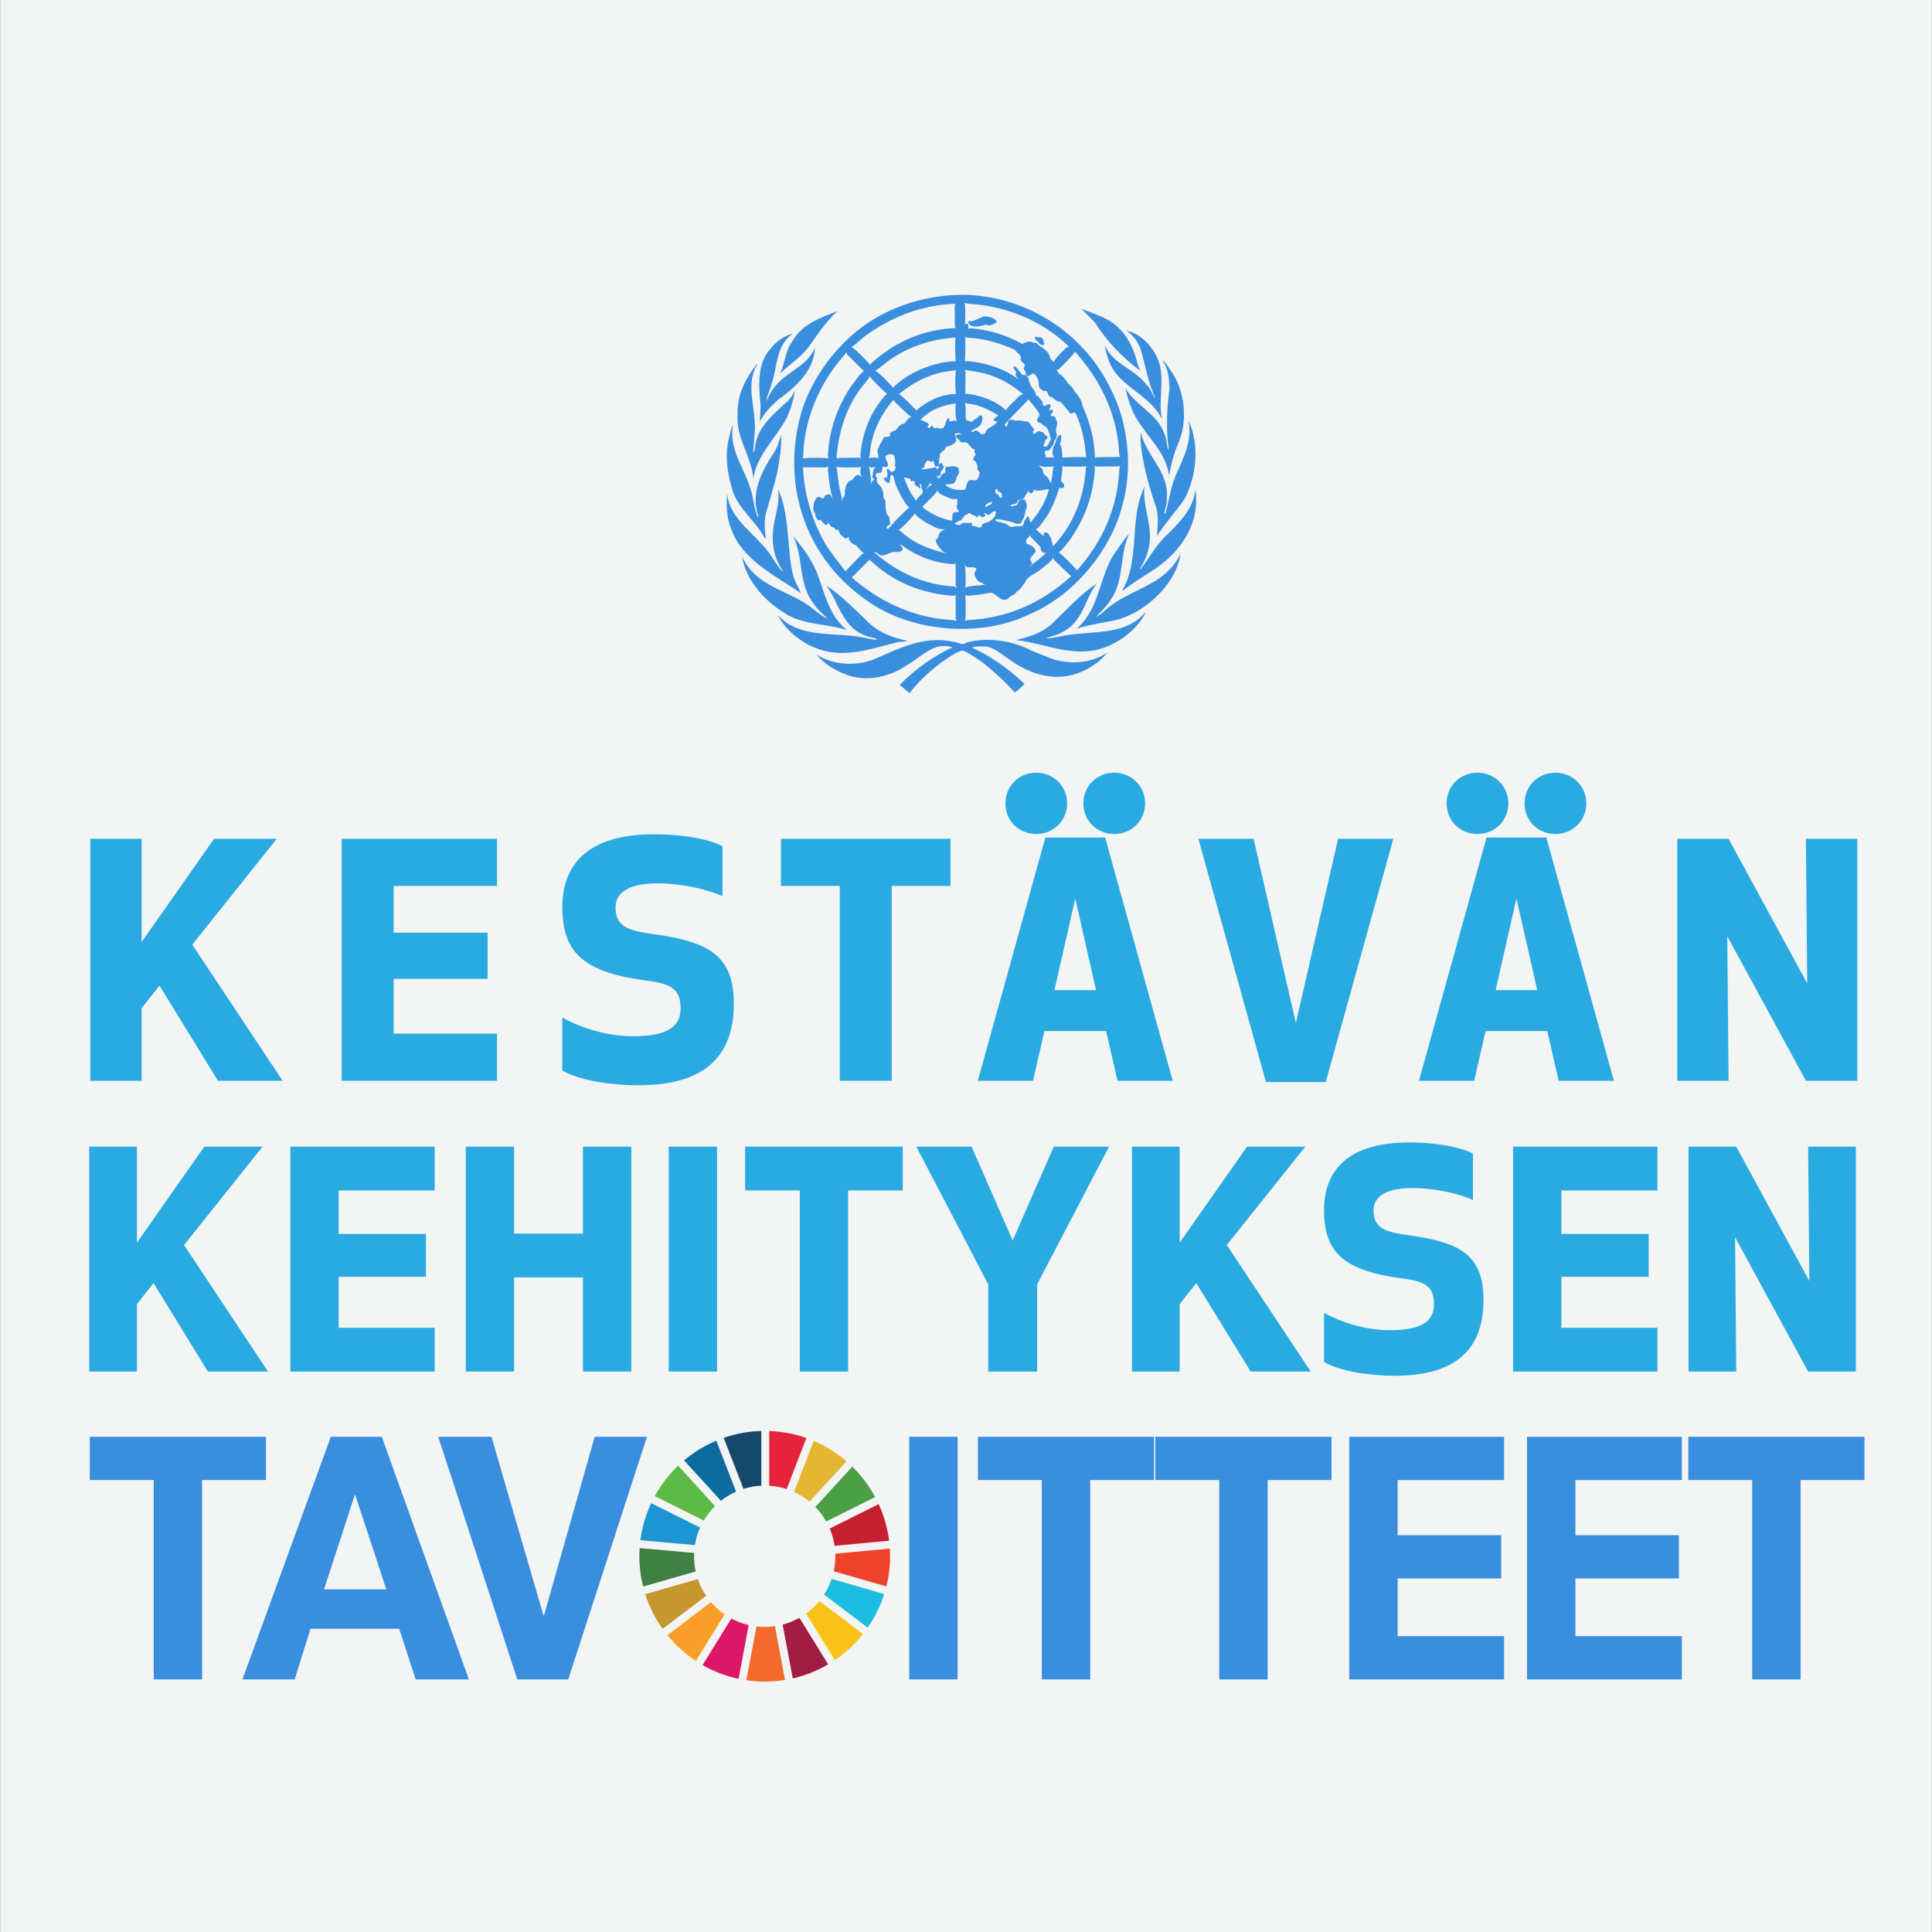 <?xml version="1.0" encoding="UTF-8" standalone="no"?>
<!DOCTYPE svg PUBLIC "-//W3C//DTD SVG 1.1//EN" "http://www.w3.org/Graphics/SVG/1.1/DTD/svg11.dtd">
<svg xmlns="http://www.w3.org/2000/svg" xmlns:xlink="http://www.w3.org/1999/xlink" version="1.1" width="425.2pt" height="425.2pt" viewBox="0 0 425.2 425.2">
<rect x="0" y="0" width="425.2" height="425.2" fill="#333333" stroke="none"/>
<g enable-background="new">
<g id="Layer-1" data-name="Background">
</g>
<g id="Layer-1" data-name="Layer 1">
<path transform="matrix(1,0,0,-1,0,425.2)" d="M .027 0 L 425.173 0 L 425.173 425.2 L .027 425.2 Z " fill="#f3f4f4"/>
</g>
<g id="Layer-1" data-name="Norwegian">
<clipPath id="cp0">
<path transform="matrix(1,0,0,-1,0,425.2)" d="M 0 425.2 L 425.2 425.2 L 425.2 0 L 0 0 Z "/>
</clipPath>
<g clip-path="url(#cp0)">
</g>
</g>
<g id="Layer-1" data-name="Swedish">
<clipPath id="cp1">
<path transform="matrix(1,0,0,-1,0,425.2)" d="M 0 425.2 L 425.2 425.2 L 425.2 0 L 0 0 Z "/>
</clipPath>
<g clip-path="url(#cp1)">
</g>
<clipPath id="cp2">
<path transform="matrix(1,0,0,-1,0,425.2)" d="M 0 425.2 L 425.2 425.2 L 425.2 0 L 0 0 Z "/>
</clipPath>
<g clip-path="url(#cp2)">
</g>
</g>
<g id="Layer-1" data-name="Danish">
<clipPath id="cp3">
<path transform="matrix(1,0,0,-1,0,425.2)" d="M 0 425.2 L 425.2 425.2 L 425.2 0 L 0 0 Z "/>
</clipPath>
<g clip-path="url(#cp3)">
</g>
</g>
<g id="Layer-1" data-name="Icelandic">
<clipPath id="cp4">
<path transform="matrix(1,0,0,-1,0,425.2)" d="M 0 425.2 L 425.2 425.2 L 425.2 0 L 0 0 Z "/>
</clipPath>
<g clip-path="url(#cp4)">
</g>
<clipPath id="cp5">
<path transform="matrix(1,0,0,-1,0,425.2)" d="M 0 425.2 L 425.2 425.2 L 425.2 0 L 0 0 Z "/>
</clipPath>
<g clip-path="url(#cp5)">
</g>
</g>
<g id="Layer-1" data-name="Greek">
<clipPath id="cp6">
<path transform="matrix(1,0,0,-1,0,425.2)" d="M 0 425.2 L 425.2 425.2 L 425.2 0 L 0 0 Z "/>
</clipPath>
<g clip-path="url(#cp6)">
</g>
</g>
<g id="Layer-1" data-name="Dutch">
<clipPath id="cp7">
<path transform="matrix(1,0,0,-1,0,425.2)" d="M 0 425.2 L 425.2 425.2 L 425.2 0 L 0 0 Z "/>
</clipPath>
<g clip-path="url(#cp7)">
</g>
<g id="Layer-1" data-name="Italian">
</g>
<clipPath id="cp8">
<path transform="matrix(1,0,0,-1,0,425.2)" d="M 0 425.2 L 425.2 425.2 L 425.2 0 L 0 0 Z "/>
</clipPath>
<g clip-path="url(#cp8)">
</g>
<g id="Layer-1" data-name="Portuguese">
</g>
<clipPath id="cp9">
<path transform="matrix(1,0,0,-1,0,425.2)" d="M 0 425.2 L 425.2 425.2 L 425.2 0 L 0 0 Z "/>
</clipPath>
<g clip-path="url(#cp9)">
</g>
</g>
<g id="Layer-1" data-name="German">
<clipPath id="cp10">
<path transform="matrix(1,0,0,-1,0,425.2)" d="M 0 425.2 L 425.2 425.2 L 425.2 0 L 0 0 Z "/>
</clipPath>
<g clip-path="url(#cp10)">
</g>
</g>
<g id="Layer-1" data-name="Finish">
<clipPath id="cp11">
<path transform="matrix(1,0,0,-1,0,425.2)" d="M 0 425.2 L 425.2 425.2 L 425.2 0 L 0 0 Z "/>
</clipPath>
<g clip-path="url(#cp11)">
<path transform="matrix(1,0,0,-1,212.172,124.377)" d="M 0 0 L .275 -.402 C .275 -1.901 .457 -3.436 .275 -4.918 C 1.627 -4.46 3.2 -4.534 4.663 -4.297 C 4.37 -4.186 4.078 -4.113 3.858 -3.821 C 2.999 -3.766 2.597 -2.87 2.323 -2.193 C 2.194 -1.699 2.523 -1.297 2.725 -.877 C 2.359 -.127 1.225 -.676 .567 -.402 C .384 -.255 .256 -.035 0 0 M -20.883 1.281 L -20.937 1.061 L -24.705 -2.723 C -18.999 -7.661 -12.563 -10.843 -5.211 -11.848 C -4.041 -12.05 -2.706 -11.94 -1.573 -12.287 L -1.847 -11.848 L -1.847 -6.893 L -1.664 -6.619 L -2.231 -6.766 C -9.363 -6.271 -15.672 -3.747 -20.883 1.281 M 19.712 1.226 L 19.621 1.665 C 19.109 .659 17.976 .019 17.116 -.749 C 15.927 -1.937 13.989 -2.193 13.385 -3.912 C 12.745 -4.497 12.526 -5.412 11.63 -5.741 C 11.301 -6.619 10.369 -6.564 9.838 -7.204 C 8.302 -8.576 7.314 -6.326 5.924 -6.052 L 3.127 -6.545 C 2.158 -6.545 1.188 -6.893 .275 -6.583 C .402 -8.447 .402 -10.459 .275 -12.323 L .622 -12.105 C 9.435 -11.721 17.043 -8.374 23.571 -2.449 Z M -14.081 4.646 C -13.971 4.207 -13.385 3.933 -13.55 3.384 C -13.861 2.89 -14.501 2.871 -15.013 2.89 C -16.055 3.055 -16.824 2.269 -17.811 2.159 C -18.707 1.885 -19.018 2.982 -19.841 2.89 C -14.757 -1.553 -8.942 -4.333 -2.14 -4.698 L -1.627 -5.046 L -1.847 -4.424 L -1.847 .404 L -2.285 .221 C -6.73 .44 -10.625 2.068 -14.081 4.646 M -14.208 4.792 C -14.446 4.938 -14.592 5.084 -14.647 5.359 Z M -14.793 5.579 L -14.867 5.707 L -14.793 5.487 Z M 14.61 6.273 L 14.483 6.621 C 14.318 6.182 13.989 5.908 13.66 5.579 C 13.678 5.286 13.568 4.847 13.916 4.646 C 14.647 4.408 15.598 3.933 15.763 3.073 C 15.47 2.269 13.934 1.537 14.885 .659 C 15.195 .221 14.446 .056 14.574 -.31 L 14.83 .037 C 15.927 .897 17.116 1.702 18.085 2.763 L 18.213 2.763 C 17.994 2.835 17.719 2.616 17.463 2.726 C 16.951 2.963 16.86 3.42 16.86 3.951 Z M -10.789 11.375 C -11.868 10.059 -13.148 8.687 -14.428 7.645 C -13.861 7.608 -13.55 6.986 -13.075 6.712 C -10.331 4.427 -6.912 3.329 -3.73 2.543 L -4.608 2.946 C -5.267 3.695 -6.199 4.573 -6.235 5.615 C -5.577 5.835 -5.651 6.566 -5.431 7.059 C -4.883 7.645 -4.224 7.955 -3.511 8.12 C -5.358 7.352 -6.967 8.723 -8.503 9.437 C -9.29 10.022 -10.313 10.497 -10.789 11.375 M 6.857 11.887 C 6.29 11.887 5.998 11.448 5.577 11.101 C 5.065 10.808 4.809 11.65 4.388 11.448 C 4.407 11.356 4.499 11.32 4.571 11.284 C 4.681 11.156 4.718 10.882 4.571 10.753 C 3.95 10.186 3.657 11.027 3.072 10.973 L 3.072 10.753 C 3.09 10.625 3.036 10.424 2.853 10.497 C 2.487 11.101 1.738 10.882 1.371 11.412 C 1.133 11.54 .914 11.375 .75 11.229 C .622 10.954 .036 11.265 .183 10.79 C -.275 10.625 -.329 10.131 -.658 9.84 C -1.225 9.931 -1.481 9.29 -2.012 9.309 C -1.956 9.199 -2.012 9.017 -1.847 8.998 C -1.518 8.852 -1.189 8.815 -.787 8.87 C -.238 9.748 .677 9.017 1.444 9.345 C 1.92 9.254 1.591 8.742 1.938 8.559 C 2.688 8.797 3.255 7.919 3.858 8.467 C 3.822 9.327 4.791 9.254 5.321 9.474 C 6.145 9.967 7.076 10.625 6.985 11.723 Z M 4.791 13.259 C 4.737 13.113 4.535 12.856 4.791 12.765 C 5.23 13.222 6.163 13.204 6.199 13.862 C 5.558 13.954 5.23 13.606 4.791 13.259 M -5.833 16.458 C -6.62 15.179 -8.119 14.008 -9.216 12.82 C -7.26 11.211 -5.065 10.205 -2.633 9.784 C -2.505 10.278 -2.706 10.9 -2.45 11.32 C -2.268 11.723 -1.774 11.704 -1.408 11.631 C -1.189 11.65 -1.061 11.924 -1.189 12.107 C -1.718 12.216 -1.481 12.801 -1.664 13.131 C -1.646 13.314 -1.335 13.277 -1.408 13.515 C -1.774 13.807 -1.225 14.136 -1.536 14.447 C -1.408 14.539 -1.317 14.74 -1.133 14.74 C -2.285 14.136 -3.529 14.868 -4.553 15.325 C -5.028 15.599 -5.724 15.873 -5.833 16.458 M 17.208 16.458 C 16.678 16.495 16.037 16.184 15.58 16.55 C 15.415 16.696 15.306 16.477 15.323 16.331 C 15.141 16.056 14.958 15.709 14.538 15.837 C 14.209 15.983 14.209 16.331 14.099 16.587 C 14.117 16.385 14.044 16.203 14.008 16.02 C 13.622 15.618 13.496 15.234 13.221 14.795 C 12.837 14.374 12.215 14.52 11.813 14.173 C 11.74 13.295 10.771 13.478 10.222 13.204 C 10.186 13.094 10.314 13.076 10.369 12.984 C 10.624 12.911 10.972 12.911 11.154 13.167 C 11.923 12.966 11.758 13.935 12.197 14.264 C 12.581 14.319 12.947 14.648 13.349 14.392 C 13.751 13.898 13.843 13.186 13.787 12.546 C 13.349 12.107 13.568 11.394 13.257 10.882 C 13.33 10.278 12.6 10.004 12.691 9.4 C 12.453 9.126 12.05 9.089 11.685 9.089 C 10.24 9.638 8.722 9.985 7.113 10.131 C 6.967 10.077 6.876 9.948 6.894 9.784 C 7.552 9.437 8.357 9.418 9.051 9.126 C 9.674 8.962 10.094 8.193 10.88 8.431 C 11.538 8.797 12.636 8.212 13.074 8.906 C 13.002 9.583 13.587 10.077 13.879 10.662 L 14.099 10.717 C 14.464 10.333 14.446 9.766 14.61 9.345 C 15.123 9.894 15.525 10.497 15.982 11.064 C 17.188 12.82 18.213 14.703 18.651 16.715 C 18.158 16.696 17.665 16.605 17.208 16.458 M 6.857 16.495 C 6.876 16.221 6.913 15.855 7.15 15.618 C 7.864 15.727 7.552 14.74 8.21 14.831 C 8.576 14.941 8.229 15.251 8.339 15.49 C 8.229 16.038 7.698 16.093 7.332 16.422 C 7.296 16.532 7.37 16.623 7.424 16.715 C 7.15 16.861 7.022 16.696 6.857 16.495 M -7.589 17.994 C -7.699 17.538 -8.009 17.135 -8.339 16.806 L -8.284 16.77 C -7.845 17.081 -7.534 17.648 -6.967 17.684 Z M -13.331 19.439 C -12.819 18.488 -12.545 17.41 -12.014 16.458 C -11.685 15.618 -10.954 14.959 -10.625 14.136 C -10.277 14.795 -9.582 15.325 -9.089 15.928 C -9.052 16.203 -9.107 16.441 -9.253 16.642 C -9.418 17.025 -9.271 17.574 -9.564 17.903 C -10.04 17.739 -9.4 17.263 -9.6 16.989 C -9.801 16.861 -10.021 17.025 -10.04 17.208 C -10.46 17.282 -10.789 17.648 -10.917 18.031 C -10.569 18.251 -11.008 18.342 -11.1 18.525 C -11.283 18.616 -11.301 18.598 -11.448 18.433 C -11.539 18.433 -11.649 18.415 -11.721 18.47 C -11.721 19.513 -12.892 18.891 -13.331 19.439 M -22.73 21.689 L -23.132 21.506 C -24.833 21.542 -26.607 21.396 -28.216 21.633 L -27.997 21.323 L -27.594 17.958 C -27.43 16.66 -26.863 15.417 -26.9 14.136 C -26.698 14.411 -26.826 14.959 -26.332 15.014 C -26.533 15.417 -25.948 15.764 -26.277 16.112 C -26.113 16.989 -26.003 17.885 -25.235 18.525 C -24.302 18.561 -24.229 19.787 -23.297 19.842 C -22.821 19.86 -22.529 19.22 -22.327 19.001 C -22.913 19.714 -22.876 20.884 -22.73 21.689 M -29.88 21.689 L -30.374 21.506 L -35.457 21.542 C -35.164 15.691 -33.61 10.37 -30.977 5.487 C -29.679 3.073 -27.777 .897 -26.113 -1.352 L -22.474 2.415 L -22.036 2.598 C -22.657 3.037 -23.205 3.75 -23.736 4.354 C -24.339 4.518 -24.961 4.938 -25.271 5.524 C -25.455 5.725 -25.29 6.09 -25.491 6.236 L -25.711 5.962 C -26.351 5.652 -26.588 6.31 -27.027 6.584 C -27.594 6.895 -27.32 7.974 -28.088 7.773 C -28.381 7.791 -28.471 8.12 -28.655 8.303 C -29.368 8.229 -29.551 9.017 -29.935 9.4 C -30.008 9.236 -29.935 9.017 -30.154 8.906 C -30.885 8.742 -31.142 9.638 -31.635 10.004 C -31.763 9.948 -31.855 9.802 -32.038 9.84 C -32.477 10.223 -32.769 10.772 -32.787 11.375 C -33.391 12.052 -33.117 13.131 -33.007 13.954 C -32.897 14.173 -32.586 14.301 -32.641 14.575 C -32.477 14.959 -32.074 14.996 -31.69 15.014 C -31.544 14.941 -31.398 14.795 -31.324 14.667 C -31.087 14.813 -30.556 14.648 -30.758 15.179 C -30.447 15.453 -29.989 15.544 -29.569 15.618 C -29.276 15.251 -29.13 14.831 -28.746 14.484 L -29.002 14.886 C -29.441 16.679 -29.789 18.507 -29.88 20.445 C -29.862 20.555 -30.118 20.61 -29.971 20.719 L -29.935 20.664 C -29.916 21.067 -29.953 21.415 -29.88 21.689 M -21.066 21.762 L -20.791 21.323 C -20.755 20.116 -20.28 18.964 -20.535 17.739 C -20.334 18.086 -20.28 18.561 -19.841 18.781 C -19.786 19.111 -20.28 19.201 -20.225 19.531 C -19.877 20.208 -20.207 21.305 -19.31 21.597 C -19.95 21.487 -20.517 21.359 -21.066 21.762 M 21.596 21.816 C 21.706 20.701 21.413 19.622 21.34 18.525 L 21.944 17.867 C 22.108 17.611 22.053 17.227 21.815 17.025 C 21.559 16.861 21.231 16.88 20.975 17.081 C 20.207 14.63 19.31 12.235 17.774 10.095 C 17.171 9.327 16.586 8.267 15.799 7.864 L 17.463 6.401 C 17.555 6.493 17.501 6.639 17.518 6.767 C 17.518 6.986 17.628 7.242 17.902 7.206 C 18.707 7.225 18.726 6.365 19.182 5.926 C 19.091 5.231 19.694 4.682 19.493 4.042 C 24.101 8.906 26.406 14.868 26.825 21.469 L 27.082 21.762 C 25.436 21.597 23.699 21.707 21.998 21.689 Z M 28.929 21.689 L 28.618 21.908 L 28.801 21.415 C 28.509 15.325 26.479 9.948 23.004 5.176 C 22.328 4.371 21.687 3.384 20.846 2.817 C 22.236 1.72 23.772 .074 24.924 -1.188 L 25.071 -.913 C 30.666 5.468 33.848 12.856 34.195 21.415 L 34.415 21.853 L 34.14 21.725 Z M 16.421 21.945 L 16.988 21.378 C 17.555 20.994 17.171 20.171 17.774 19.842 C 18.487 19.476 18.744 18.653 19.054 18.031 C 19.165 18.196 19.165 18.397 19.22 18.561 C 19.474 19.567 19.438 20.701 19.749 21.689 C 18.651 21.633 17.391 21.524 16.421 21.945 M 17.555 23.737 C 17.408 23.663 17.208 23.719 17.025 23.7 C 17.188 23.774 17.391 23.737 17.555 23.737 M -16.677 24.358 C -18.158 23.883 -16.439 22.768 -16.805 21.853 C -17.006 21.323 -17.554 21.816 -17.939 21.597 L -18.085 20.628 C -18.306 20.061 -19.018 20.482 -19.347 20.098 C -19.585 19.732 -19.329 19.348 -19.128 19.055 C -19.639 17.885 -17.976 17.519 -17.994 16.458 C -17.482 15.801 -18.067 14.85 -17.335 14.264 C -17.171 13.076 -17.5 11.467 -16.458 10.535 L -16.275 9.4 C -16.055 8.614 -17.208 8.815 -17.061 8.12 C -16.842 8.229 -16.787 7.937 -16.769 7.864 L -16.769 7.9 C -15.36 9.528 -13.733 11.248 -12.069 12.692 L -12.763 13.387 C -14.062 15.325 -15.086 17.391 -15.58 19.659 L -16.11 19.933 C -16.129 19.348 -16.403 18.891 -16.366 18.306 L -16.549 18.086 C -16.933 18.105 -17.171 18.415 -17.5 18.616 C -17.573 18.818 -17.774 19.147 -17.463 19.312 C -17.281 19.329 -17.153 19.275 -17.024 19.184 C -16.86 19.385 -16.933 19.677 -16.842 19.933 C -16.787 20.372 -17.171 20.774 -16.896 21.158 C -16.549 21.195 -16.293 20.774 -16.147 20.537 C -15.799 20.427 -15.525 20.719 -15.232 20.848 C -15.232 21.158 -14.793 21.579 -15.269 21.762 C -15.013 22.475 -15.196 23.225 -15.306 23.92 C -15.507 24.523 -16.183 24.413 -16.677 24.358 M -.787 28.875 C -1.079 29.204 -1.718 29.003 -2.103 28.875 C -1.738 28.509 -1.883 27.852 -1.664 27.394 C -2.212 26.48 -3.127 26.279 -3.986 26.023 C -4.224 25.73 -4.169 25.09 -4.736 25.145 C -4.919 24.742 -5.541 24.505 -5.303 23.92 C -5.595 23.298 -5.449 22.493 -5.614 21.816 C -6.693 21.14 -6.382 22.712 -6.93 23.042 L -7.113 22.731 C -7.333 22.676 -7.479 22.804 -7.625 22.95 C -7.79 23.006 -8.064 23.06 -8.21 22.914 C -8.448 22.511 -8.814 22.182 -8.723 21.633 C -8.832 21.305 -9.381 21.415 -9.307 21.067 C -8.704 21.085 -8.046 21.195 -7.461 21.323 C -7.041 21.213 -6.693 21.524 -6.272 21.542 C -6.126 21.469 -5.961 21.323 -6.016 21.103 L -5.87 21.103 C -5.577 21.323 -5.449 21.652 -5.577 21.981 C -5.541 22.365 -5.12 22.365 -4.864 22.475 C -4.627 22.365 -4.773 22.127 -4.736 21.945 C -3.914 21.633 -4.937 21.03 -5.047 20.591 C -5.267 20.244 -5.047 19.458 -5.742 19.567 C -5.87 19.605 -5.961 19.732 -5.925 19.879 L -6.016 19.879 C -6.034 19.586 -5.815 19.184 -5.522 19.055 C -5.01 19.476 -4.992 20.189 -4.261 20.281 C -3.877 20.683 -4.426 21.305 -3.858 21.633 C -2.908 21.652 -1.883 22.054 -1.133 21.286 C -1.189 20.957 -1.317 20.811 -1.042 20.537 C -1.225 20.116 -1.353 19.659 -1.701 19.312 C -1.609 19.074 -1.682 18.781 -1.883 18.616 C -2.14 17.501 -3.42 18.031 -4.169 17.648 C -3.017 16.77 -1.627 16.441 -.128 16.55 C .658 16.587 .311 17.556 .713 17.994 C .969 19.275 2.139 18.397 2.853 18.745 C 3.127 19.293 3.402 19.823 3.474 20.445 C 3.017 20.738 2.835 21.286 2.981 21.816 C 2.67 22.238 2.706 23.006 2.03 23.078 C 1.92 23.225 2.012 23.408 2.104 23.517 C 2.084 23.92 2.487 24.048 2.597 24.358 C 2.176 24.633 2.285 25.237 2.323 25.583 C 1.609 25.383 1.536 26.315 1.006 26.516 C .877 26.936 .421 27.01 .055 27.083 C -.823 26.662 -.969 27.742 -1.627 27.997 C -1.701 28.198 -1.847 28.491 -1.627 28.656 C -1.298 28.93 -.859 28.692 -.476 28.711 Z M -9.655 31.911 L -9.253 31.911 C -8.814 31.471 -8.101 31.563 -7.771 30.978 C -7.607 30.649 -8.083 30.685 -8.064 30.411 C -7.973 30.338 -7.845 30.32 -7.771 30.191 C -7.424 30.063 -7.497 30.393 -7.369 30.54 C -6.912 30.996 -6.839 30.1 -6.4 30.1 C -6.089 30.301 -5.651 30.32 -5.431 29.972 C -5.139 30.228 -4.516 29.991 -4.426 30.466 C -3.858 31.069 -4.169 32.002 -3.328 32.386 C -3.035 32.222 -3.346 31.947 -3.237 31.691 C -2.67 31.453 -2.029 32.167 -1.573 31.6 C -1.993 32.789 -1.883 34.27 -1.847 35.586 C -4.791 35.202 -7.497 34.196 -9.655 31.911 M .183 35.733 C .531 34.69 .219 33.154 .439 31.947 L 1.755 31.509 C 2.139 32.148 2.981 32.276 3.347 32.88 C 3.585 33.081 3.858 32.88 4.041 32.66 C 4.096 32.167 3.968 31.673 3.822 31.198 C 3.328 30.21 2.158 30.082 1.499 29.369 C 1.92 29.131 2.158 29.571 2.506 29.661 C 3.017 29.607 3.419 29.168 3.73 28.839 C 4.06 28.692 4.37 28.893 4.663 29.003 C 4.864 30.521 6.766 30.301 7.332 31.728 L 6.985 31.6 C 6.84 31.801 6.474 31.71 6.491 32.039 C 6.802 32.331 7.204 32.789 7.589 32.917 C 5.943 33.941 4.243 34.818 2.377 35.294 C 1.646 35.459 .877 35.477 .183 35.733 M -15.617 36.336 C -18.14 33.319 -19.859 29.991 -20.535 26.206 C -20.737 25.327 -20.627 24.303 -20.975 23.48 C -20.334 23.774 -19.402 23.663 -18.689 23.573 C -19.109 23.791 -18.762 24.322 -18.999 24.614 C -19.054 25.072 -19.128 25.638 -18.689 25.931 C -18.743 26.681 -17.939 27.065 -17.866 27.742 C -17.664 28.509 -16.787 27.997 -16.366 28.4 C -16.092 28.546 -16.33 28.802 -16.33 29.003 C -15.964 29.497 -15.397 29.479 -14.959 29.753 C -14.647 30.228 -14.245 30.741 -13.733 31.033 C -12.636 30.996 -12.617 32.532 -11.575 32.569 C -13.002 33.648 -14.355 35.092 -15.617 36.336 M 14.135 36.519 L 14.044 36.299 C 12.362 34.544 10.514 32.733 8.905 30.941 C 9.015 30.722 9.198 30.521 9.399 30.411 C 9.472 30.85 9.71 31.234 9.747 31.691 C 10.186 32.294 10.843 31.911 11.411 31.782 C 12.288 31.984 13.111 31.582 14.008 31.6 C 14.665 31.271 14.721 30.429 15.323 30.1 C 15.488 29.863 15.36 29.588 15.141 29.405 C 15.323 28.034 15.982 29.771 16.678 29.442 C 16.97 29.332 17.336 29.369 17.555 29.058 C 17.665 28.491 18.36 28.601 18.396 28.052 C 18.341 27.778 18.049 27.705 17.866 27.559 C 18.031 27.01 17.299 26.662 17.555 26.077 C 18.615 25.876 18.651 27.101 19.146 27.65 C 18.871 28.601 18.67 29.571 18.122 30.411 C 17.518 30.54 17.153 31.252 16.549 31.38 C 15.378 31.838 16.731 32.569 16.586 33.264 C 15.964 34.434 14.976 35.477 14.135 36.519 M -20.847 41.603 L -20.883 41.255 L -22.858 38.75 C -26.094 34.307 -27.631 29.168 -28.088 23.573 L -23.078 23.663 L -22.601 23.48 C -22.803 23.609 -22.748 23.828 -22.821 24.011 C -22.419 29.223 -20.59 33.867 -16.988 37.744 C -18.378 38.951 -19.676 40.231 -20.847 41.603 M .128 42.974 L .311 42.572 L .275 37.616 L .75 37.707 C 3.785 37.287 6.564 36.318 8.96 34.361 L 9.088 33.977 C 9.911 35.129 11.154 36.117 12.124 37.214 L 13.038 37.744 L 12.6 37.927 C 10.588 39.609 8.394 40.889 6.015 41.73 C 4.169 42.388 2.139 42.663 .128 42.974 M -1.792 43.01 L -2.103 42.828 C -6.748 42.498 -10.771 40.56 -14.3 37.652 C -12.91 36.683 -11.667 35.129 -10.405 34.014 C -10.313 34.141 -10.222 34.27 -10.131 34.416 C -8.393 35.659 -6.602 36.793 -4.553 37.306 C -3.639 37.396 -2.743 37.835 -1.792 37.616 C -1.993 39.335 -1.993 41.237 -1.792 43.01 M -25.839 46.832 C -31.05 41.035 -34.268 34.416 -35.201 26.864 C -35.402 25.766 -35.275 24.633 -35.494 23.517 C -33.665 23.663 -31.672 23.663 -29.844 23.517 L -29.971 24.23 C -29.624 30.063 -27.759 35.257 -24.485 39.902 C -23.662 40.835 -23.059 42.004 -22.036 42.7 C -23.224 43.815 -24.467 45.114 -25.711 46.339 Z M 24.449 46.96 C 23.443 45.607 22.072 44.345 20.81 43.048 L 20.188 42.919 C 20.572 42.828 20.682 42.371 20.938 42.096 C 22.272 41.383 22.62 39.956 23.791 39.152 C 24.449 37.781 25.967 36.72 26.022 35.147 C 27.613 31.636 28.691 27.924 28.801 23.791 L 28.655 23.573 C 28.819 23.573 28.966 23.645 29.093 23.737 L 34.359 23.828 C 34.013 24.34 34.159 25.09 34.068 25.712 C 33.373 33.849 29.898 40.816 24.449 46.96 M -16.183 45.296 C -17.317 44.51 -18.36 43.486 -19.529 42.791 C -18.177 41.931 -17.061 40.505 -15.836 39.371 L -15.708 39.025 C -12.599 42.004 -8.814 43.742 -4.736 44.583 C -3.767 44.675 -2.798 45.003 -1.847 44.802 C -1.92 46.54 -2.066 48.35 -1.883 50.069 C -7.187 49.758 -11.941 48.149 -16.183 45.296 M 16.641 50.215 C 16.257 49.85 15.927 50.544 15.58 50.124 C 15.562 49.922 15.598 49.74 15.708 49.594 C 16.476 49.319 16.567 48.203 17.555 48.46 C 17.848 48.789 17.371 49.137 17.463 49.557 C 17.336 49.941 17.006 50.105 16.641 50.215 M .092 50.252 L .275 49.904 C .238 48.203 .347 46.394 .183 44.802 C .877 45.041 1.591 44.748 2.285 44.729 C 5.87 44.144 9.253 42.992 12.124 40.78 C 11.777 41.145 11.357 41.566 11.282 42.096 C 11.338 42.169 11.411 42.188 11.502 42.169 C 11.538 42.737 10.935 43.029 10.843 43.541 C 10.935 43.651 11.063 43.76 11.246 43.705 C 11.867 43.12 12.398 42.48 12.855 41.821 C 13.257 41.986 13.587 41.73 13.879 41.511 C 14.41 41.2 14.081 40.524 14.483 40.158 C 14.556 39.079 15.873 38.475 15.799 37.396 C 15.818 37.141 16.128 37.341 16.238 37.214 L 17.336 35.86 C 17.135 35.605 17.299 35.294 17.518 35.111 C 18.012 34.891 18.286 35.513 18.779 35.422 C 19.493 35.019 18.67 34.544 18.744 34.105 C 19.017 34.087 19.365 34.324 19.585 34.05 C 19.676 33.648 19.256 33.392 19.091 33.136 C 19.091 32.733 19.42 32.825 19.712 32.733 C 20.042 32.751 20.244 32.35 20.152 32.076 C 21.066 31.124 19.876 30.1 20.316 29.095 C 20.609 28.436 20.244 27.797 19.841 27.302 C 19.859 26.498 19.127 26.005 18.835 25.327 L 17.902 25.145 C 17.408 24.651 18.322 24.048 17.829 23.737 L 19.876 23.7 L 19.658 23.92 C 19.365 24.724 19.438 25.803 19.932 26.516 C 20.244 27.175 20.316 27.961 20.901 28.527 C 21.029 28.564 21.267 28.802 21.377 28.527 C 21.413 27.906 21.359 27.193 21.066 26.644 C 21.65 25.803 21.578 24.706 21.633 23.663 C 23.443 23.774 25.217 23.81 26.99 23.791 L 26.825 24.139 C 26.552 27.522 25.857 30.722 24.449 33.612 C 24.065 33.593 23.791 33.282 23.352 33.392 C 23.205 33.447 23.114 33.593 23.132 33.758 C 22.401 34.452 21.944 35.367 21.12 35.989 C 20.188 35.897 19.768 36.976 18.926 37.086 C 18.177 37.396 18.688 38.604 17.609 38.274 C 17.079 38.494 16.567 38.896 16.458 39.499 C 16.458 40.45 16.275 41.475 15.415 42.096 C 14.757 42.334 14.483 41.456 13.824 41.603 C 13.459 41.785 13.622 42.261 13.513 42.572 C 13.385 42.846 13.074 43.048 13.13 43.413 C 13.989 44.547 12.087 44.528 12.508 45.644 C 12.398 46.448 11.575 46.759 11.154 47.399 C 8.32 48.68 5.486 49.557 2.285 49.941 C 1.499 50.05 .768 49.886 .092 50.252 M 4.352 54.768 L 1.719 53.634 C 1.499 53.726 1.079 53.836 .933 53.544 C .822 53.452 .933 53.324 .969 53.232 C 1.938 51.989 3.62 52.684 4.828 52.922 C 5.706 52.556 6.546 52.995 7.204 53.544 L 7.204 53.672 C 6.583 54.549 5.413 54.677 4.352 54.768 M -1.92 57.53 C -9.271 57.238 -15.799 54.732 -21.596 50.562 C -22.712 49.795 -23.7 48.624 -24.833 47.966 L -24.669 47.966 C -23.224 46.905 -21.852 45.388 -20.627 44.071 L -20.535 44.327 C -15.196 49.191 -8.979 51.861 -1.847 52.19 L -2.012 52.629 L -2.066 57.018 Z M .128 57.713 C .347 56.268 .293 54.293 .183 52.666 C .183 52.83 .256 52.977 .347 53.105 C .604 53.251 .822 53.031 .933 52.849 C .951 52.593 1.061 52.154 .841 52.007 C 1.061 51.971 1.17 52.135 1.371 52.135 C 5.558 51.824 9.435 50.599 12.911 48.624 L 12.911 48.716 C 13.622 49.063 14.538 49.521 15.269 48.899 C 16.146 49.228 16.311 48.149 17.025 48.021 C 17.884 47.509 18.853 46.557 18.963 45.552 C 19.127 45.223 19.64 44.985 19.712 44.638 C 20.298 45.881 21.468 46.759 22.474 47.838 L 23.095 48.094 C 17.573 53.361 11.008 56.268 3.694 57.274 C 2.523 57.475 1.244 57.365 .128 57.713 M 32.349 38.622 C 36.152 31.289 37.231 21.195 34.763 12.911 C 32.256 3.128 24.028 -6.766 14.446 -10.788 C 3.657 -16.073 -11.667 -14.756 -21.285 -7.862 C -34.652 1.3 -40.12 17.081 -36.079 32.66 C -33.628 41.913 -26.259 51.258 -17.244 55.555 C -12.179 58.06 -6.638 59.395 -.604 59.505 C 13.184 59.486 26.35 51.386 32.349 38.622 " fill="#398ede"/>
<path transform="matrix(1,0,0,-1,245.8,71.802)" d="M 0 0 C 2.688 -2.395 3.895 -5.504 4.681 -8.722 L 5.121 -9.747 C 1.225 -6.949 -2.304 -3.182 -4.791 .786 L -7.826 3.858 C -5.157 2.725 -2.285 2.048 0 0 " fill="#398ede"/>
<path transform="matrix(1,0,0,-1,177.812,76.575)" d="M 0 0 C -1.792 -2.213 -4.078 -3.676 -6.108 -5.578 C -5.011 -3.31 -4.974 -.604 -3.42 1.481 C -1.207 5.339 2.889 6.692 6.546 8.119 C 3.858 5.76 1.993 2.779 0 0 " fill="#398ede"/>
<path transform="matrix(1,0,0,-1,255.309,80.617)" d="M 0 0 C .859 -3.84 -.384 -7.589 .402 -11.466 L .366 -11.502 C -1.72 -7.388 -6.163 -5.449 -9.217 -2.157 C -10.99 -.201 -11.758 2.176 -12.197 4.7 C -10.441 .476 -5.724 -.457 -3.018 -4.005 C -2.104 -4.827 -1.81 -5.961 -1.225 -6.894 L -1.134 -6.802 C -2.688 -3.475 -3.218 .274 -4.298 3.822 C -4.846 5.358 -5.925 6.876 -7.37 7.845 C -3.822 7.113 -.731 3.402 0 0 " fill="#398ede"/>
<path transform="matrix(1,0,0,-1,174.484,73.43)" d="M 0 0 C -3.621 -2.487 -3.383 -6.949 -4.535 -10.661 C -4.9 -12.032 -5.541 -13.294 -5.852 -14.702 L -5.76 -14.775 C -5.157 -13.185 -4.096 -11.685 -2.78 -10.387 C -.201 -8.009 3.602 -6.528 4.864 -3.017 C 4.809 -7.899 .731 -11.739 -3.164 -14.483 C -4.773 -15.891 -6.327 -17.5 -7.205 -19.31 C -7.297 -18.085 -7.022 -16.841 -7.113 -15.525 C -7.534 -11.264 -7.845 -6.4 -4.828 -3.236 C -3.529 -1.609 -1.865 -.475 0 0 " fill="#398ede"/>
<path transform="matrix(1,0,0,-1,257.595,81.458)" d="M 0 0 C 3.236 -4.389 3.95 -11.374 1.591 -16.403 C .713 -18.542 .091 -20.81 -.256 -23.169 C -.42 -22.767 -.457 -22.218 -.603 -21.761 C -1.883 -16.842 -6.546 -13.331 -8.467 -8.686 C -9.071 -7.168 -9.582 -5.596 -9.875 -3.95 C -7.827 -7.735 -2.78 -9.692 -1.408 -13.861 C -.841 -14.922 -.878 -16.238 -.531 -17.372 C -.457 -17.372 -.384 -17.318 -.384 -17.244 C -.987 -12.947 -.805 -8.448 -.22 -4.206 C -.256 -1.902 -.475 .329 -1.756 2.103 C -.933 1.628 -.567 .713 0 0 " fill="#398ede"/>
<path transform="matrix(1,0,0,-1,166.748,80.086)" d="M 0 0 C -2.779 -4.224 -.475 -9.545 -.604 -14.354 L -.969 -19.274 C -.915 -19.31 -.915 -19.457 -.786 -19.402 C -.622 -18.853 -.585 -18.268 -.475 -17.701 C .183 -13.733 3.621 -10.917 6.638 -8.174 C 7.278 -7.461 7.844 -6.729 8.174 -5.888 C 7.937 -7.863 7.314 -9.856 6.492 -11.685 C 4.151 -16.256 -.183 -20.005 -.969 -25.235 C -1.353 -20.225 -4.773 -16.476 -4.425 -11.155 C -4.535 -6.839 -2.743 -3.309 -.219 -.092 C -.146 -.055 -.091 .018 0 0 " fill="#398ede"/>
<path transform="matrix(1,0,0,-1,260.63,109.93)" d="M 0 0 C -1.92 -2.724 -4.242 -5.267 -6.016 -8.046 C -5.815 -5.852 -5.559 -3.145 -6.419 -1.06 C -7.9 3.42 -9.198 7.973 -9.619 12.891 L -9.564 14.775 C -8.448 9.747 -3.51 6.291 -3.821 .659 C -3.712 -.713 -4.133 -1.865 -4.389 -3.072 L -4.297 -3.163 L -4.078 -2.908 C -3.345 -.146 -2.98 2.761 -1.847 5.34 C -.219 9.052 1.792 12.801 .969 17.28 C 3.437 11.996 2.688 4.938 0 0 " fill="#398ede"/>
<path transform="matrix(1,0,0,-1,165.34,108.174)" d="M 0 0 C .531 -1.847 .659 -3.841 1.408 -5.578 C 1.481 -5.614 1.536 -5.541 1.591 -5.486 C -.292 -.22 2.414 4.663 5.138 8.777 C 5.796 9.893 6.18 11.136 6.51 12.417 C 6.803 10.039 6.199 7.296 5.852 4.827 C 5.193 1.682 4.206 -1.298 3.347 -4.352 C 2.78 -6.255 2.926 -8.412 3.218 -10.405 L 2.944 -10.185 C .951 -6.51 -2.999 -3.639 -4.169 .384 C -5.138 3.584 -5.779 7.296 -5.12 10.789 C -4.809 12.142 -4.571 13.532 -3.986 14.775 C -5.102 9.07 -1.262 4.955 0 0 " fill="#398ede"/>
<path transform="matrix(1,0,0,-1,253.078,118.579)" d="M 0 0 C -.128 -2.468 -.933 -4.663 -2.231 -6.638 L -2.012 -6.638 C -.256 -4.334 1.116 -1.883 3.164 .311 C 6.346 3.383 9.582 6.528 10.003 10.789 C 11.082 3.676 7.095 -2.559 1.189 -6.582 C -1.243 -8.174 -3.712 -9.654 -6.053 -11.465 L -6.053 -11.246 C -2.469 -5.284 -4.224 2.89 -2.012 9.436 L -1.189 11.63 C -1.646 7.553 .128 4.097 0 0 " fill="#398ede"/>
<path transform="matrix(1,0,0,-1,174.557,126.662)" d="M 0 0 C .384 -1.353 1.171 -2.56 1.682 -3.859 C -3.767 -.146 -11.191 3.383 -13.605 10.185 C -14.629 12.526 -14.738 15.434 -14.519 18.122 C -14.08 12.069 -7.57 8.869 -4.553 3.859 C -3.84 2.834 -3.218 1.7 -2.268 .841 C -2.413 1.481 -3.017 2.029 -3.237 2.689 C -4.297 4.792 -4.681 7.296 -4.426 9.839 C -4.132 12.928 -2.834 15.8 -3.328 19.054 C -.676 13.331 -1.481 6.199 0 0 " fill="#398ede"/>
<path transform="matrix(1,0,0,-1,244.959,131.179)" d="M 0 0 C -.933 -1.627 -2.267 -3.2 -3.731 -4.48 C -3.254 -4.461 -2.834 -4.041 -2.414 -3.767 C 1.518 .147 6.638 1.244 10.88 4.425 C 12.582 5.779 14.135 7.553 14.886 9.473 C 14.08 2.981 7.625 -3.108 1.536 -5.046 C -1.609 -5.888 -4.974 -6.162 -8.028 -7.204 C -2.852 -2.761 -3.145 4.115 .311 9.345 C 1.408 10.826 2.323 12.38 3.603 13.788 C 1.5 9.564 2.414 4.096 0 0 " fill="#398ede"/>
<path transform="matrix(1,0,0,-1,179.659,125.692)" d="M 0 0 C 1.828 -4.499 2.524 -9.582 6.748 -12.984 C 2.176 -11.484 -3.182 -11.904 -7.205 -9.088 C -11.612 -6.382 -15.543 -1.792 -16.366 3.255 C -13.331 -3.621 -5.724 -4.187 -.622 -8.375 C .311 -9.198 1.298 -9.911 2.359 -10.405 L 2.414 -10.35 C 1.244 -9.29 -.11 -8.082 -.933 -6.711 C -3.913 -2.56 -2.871 3.255 -5.102 7.716 C -3.072 5.285 -1.225 2.762 0 0 " fill="#398ede"/>
<path transform="matrix(1,0,0,-1,233.896,139.078)" d="M 0 0 C -1.115 -.731 -2.524 -.86 -3.675 -1.408 C -2.03 -1.444 -.531 -.86 1.097 -.695 C 7.132 .256 14.044 -.713 18.268 4.425 C 16.696 .841 12.764 -2.158 9.181 -3.42 C 3.017 -5.742 -3.182 -2.89 -9.088 -1.938 L -10.222 -1.792 L -10.222 -1.755 C -7.406 -1.115 -4.663 -.274 -2.414 1.755 C .896 4.937 3.84 8.21 7.516 10.716 C 4.791 7.223 4.499 2.249 0 0 " fill="#398ede"/>
<path transform="matrix(1,0,0,-1,191.599,137.414)" d="M 0 0 C 2.341 -2.048 5.157 -2.998 8.119 -3.602 C 7.406 -3.858 6.474 -3.784 5.705 -3.986 C .384 -5.303 -5.541 -7.443 -11.191 -5.522 C -14.866 -4.37 -18.651 -1.462 -20.499 2.159 C -15.634 -3.383 -7.68 -1.536 -1.188 -2.98 C -.274 -3.108 .567 -3.474 1.536 -3.327 C .768 -2.833 -.31 -2.889 -1.152 -2.45 C -6.235 -.658 -6.985 4.847 -9.746 8.558 C -6.217 6.218 -3.255 3.054 0 0 " fill="#398ede"/>
<path transform="matrix(1,0,0,-1,231.317,144.911)" d="M 0 0 C 3.949 -1.462 9.071 -1.061 12.453 1.354 C 10.716 -.823 8.339 -2.377 5.87 -3.255 C .384 -5.303 -5.339 -3.164 -9.619 .092 C -11.356 1.189 -12.891 2.78 -15.141 2.634 C -15.946 2.652 -16.732 2.615 -17.427 2.414 C -13.257 .475 -9.399 -2.194 -5.852 -5.614 C -6.454 -6.29 -7.223 -6.931 -7.954 -7.515 C -11.356 -3.84 -15.141 -.311 -19.365 1.756 C -20.188 1.646 -20.974 1.152 -21.724 .749 C -25.162 -1.426 -28.563 -4.224 -31.123 -7.643 L -33.318 -5.833 C -29.807 -2.285 -25.93 .475 -21.687 2.451 C -25.857 3.767 -28.581 .275 -31.745 -1.5 C -35.439 -4.077 -40.742 -5.285 -45.204 -3.511 C -47.599 -2.596 -49.922 -1.262 -51.659 .914 C -48.148 -1.5 -42.917 -1.756 -38.931 -.183 C -33.573 2.139 -28.014 5.084 -21.56 3.676 C -20.554 3.657 -19.566 2.652 -18.615 3.511 C -13.824 4.755 -8.394 3.895 -4.261 1.701 Z " fill="#398ede"/>
<path transform="matrix(1,0,0,-1,154.887,334.641)" d="M 0 0 C .686 1.166 1.518 2.235 2.473 3.181 L -5.635 12.071 C -7.675 10.122 -9.415 7.862 -10.783 5.371 Z " fill="#5eba47"/>
<path transform="matrix(1,0,0,-1,174.762,328.36)" d="M 0 0 C 1.228 -.562 2.369 -1.28 3.4 -2.13 L 11.531 6.747 C 9.389 8.594 6.961 10.118 4.325 11.243 Z " fill="#e4b632"/>
<path transform="matrix(1,0,0,-1,193.383,331.033)" d="M 0 0 L -10.776 -5.372 C -10.262 -6.573 -9.896 -7.849 -9.697 -9.179 L 2.29 -8.048 C 1.937 -5.21 1.151 -2.504 0 0 " fill="#c4202f"/>
<path transform="matrix(1,0,0,-1,181.833,334.848)" d="M 0 0 L 10.775 5.371 C 9.44 7.851 7.738 10.105 5.74 12.057 L -2.391 3.182 C -1.465 2.23 -.659 1.162 0 0 " fill="#4ba046"/>
<path transform="matrix(1,0,0,-1,152.745,342.505)" d="M 0 0 C 0 .243 .008 .485 .019 .726 L -11.972 1.799 C -12.009 1.205 -12.032 .605 -12.032 0 C -12.032 -2.3 -11.747 -4.534 -11.216 -6.669 L .365 -3.347 C .127 -2.268 0 -1.149 0 0 " fill="#408045"/>
<path transform="matrix(1,0,0,-1,180.324,352.36)" d="M 0 0 C -.852 -1.037 -1.836 -1.962 -2.924 -2.751 L 3.407 -13.001 C 5.756 -11.409 7.848 -9.464 9.606 -7.243 Z " fill="#f9c218"/>
<path transform="matrix(1,0,0,-1,183.853,342.505)" d="M 0 0 C 0 -1.135 -.122 -2.242 -.356 -3.308 L 11.222 -6.635 C 11.75 -4.509 12.032 -2.286 12.032 0 C 12.032 .568 12.013 1.132 11.978 1.693 L -.011 .561 C -.004 .373 0 .188 0 0 " fill="#ee422a"/>
<path transform="matrix(1,0,0,-1,156.468,352.589)" d="M 0 0 L -9.583 -7.284 C -7.801 -9.478 -5.69 -11.392 -3.325 -12.953 L 3.005 -2.715 C 1.89 -1.943 .879 -1.029 0 0 " fill="#f99e29"/>
<path transform="matrix(1,0,0,-1,152.939,340.05)" d="M 0 0 C .215 1.355 .607 2.65 1.149 3.863 L -9.624 9.229 C -10.814 6.696 -11.63 3.954 -12.001 1.076 Z " fill="#1e95d3"/>
<path transform="matrix(1,0,0,-1,182.258,366.289)" d="M 0 0 L -6.322 10.237 C -7.47 9.588 -8.707 9.08 -10.011 8.738 L -7.78 -3.104 C -5.004 -2.466 -2.387 -1.407 0 0 " fill="#a21c44"/>
<path transform="matrix(1,0,0,-1,183.035,347.49)" d="M 0 0 C -.419 -1.232 -.986 -2.393 -1.683 -3.466 L 7.931 -10.717 C 9.492 -8.473 10.727 -5.986 11.57 -3.325 Z " fill="#1dbde2"/>
<path transform="matrix(1,0,0,-1,170.542,357.897)" d="M 0 0 C -.732 -.106 -1.481 -.163 -2.243 -.163 C -2.856 -.163 -3.46 -.125 -4.054 -.056 L -6.284 -11.898 C -4.964 -12.092 -3.616 -12.194 -2.243 -12.194 C -.721 -12.194 .773 -12.069 2.229 -11.831 Z " fill="#f26b2c"/>
<path transform="matrix(1,0,0,-1,169.293,326.982)" d="M 0 0 C 1.336 -.086 2.627 -.34 3.849 -.743 L 8.174 10.496 C 5.601 11.405 2.856 11.943 0 12.043 Z " fill="#e7243d"/>
<path transform="matrix(1,0,0,-1,164.774,357.656)" d="M 0 0 C -1.348 .314 -2.63 .804 -3.818 1.444 L -10.152 -8.8 C -7.715 -10.195 -5.051 -11.227 -2.227 -11.829 Z " fill="#dc1768"/>
<path transform="matrix(1,0,0,-1,163.624,327.67)" d="M 0 0 C 1.249 .395 2.566 .635 3.929 .699 L 3.929 12.74 C 1.035 12.663 -1.746 12.136 -4.354 11.231 Z " fill="#15496b"/>
<path transform="matrix(1,0,0,-1,155.413,351.206)" d="M 0 0 C -.764 1.128 -1.387 2.364 -1.835 3.678 L -13.407 .357 C -12.53 -2.403 -11.232 -4.975 -9.585 -7.284 Z " fill="#c6972e"/>
<path transform="matrix(1,0,0,-1,158.662,330.305)" d="M 0 0 C 1.017 .806 2.136 1.484 3.336 2.018 L -1.016 13.244 C -3.608 12.156 -5.996 10.683 -8.113 8.897 Z " fill="#0e6b9e"/>
<path transform="matrix(1,0,0,-1,35.097,216.915)" d="M 0 0 L -3.933 -4.97 L -3.933 -20.944 L -15.23 -20.944 L -15.23 32.305 L -3.933 32.305 L -3.933 9.585 L 12.013 32.305 L 25.812 32.305 L 7.222 9.018 L 27.1 -20.944 L 12.871 -20.944 Z " fill="#29abe2"/>
<path transform="matrix(1,0,0,-1,107.31,215.423)" d="M 0 0 L -20.665 0 L -20.665 -12.069 L 2.073 -12.069 L 2.073 -22.436 L -32.105 -22.436 L -32.105 30.813 L 2.073 30.813 L 2.073 20.448 L -20.665 20.448 L -20.665 10.153 L 0 10.153 Z " fill="#29abe2"/>
<path transform="matrix(1,0,0,-1,161.506,220.89)" d="M 0 0 C 0 -13.206 -8.366 -17.963 -21.022 -17.963 C -26.813 -17.963 -33.893 -16.969 -37.753 -14.697 L -37.753 -3.053 C -35.251 -4.473 -29.245 -7.171 -22.166 -7.171 C -14.086 -7.171 -11.727 -4.686 -11.727 -1.064 C -11.727 2.982 -13.514 4.331 -18.948 5.041 C -32.534 6.816 -37.753 10.792 -37.753 21.229 C -37.753 30.885 -31.819 37.274 -17.661 37.274 C -10.368 37.274 -5.005 35.997 -2.503 34.647 L -2.503 23.643 C -5.435 25.062 -11.369 26.482 -16.803 26.482 C -22.738 26.482 -26.027 24.637 -26.027 21.229 C -26.027 17.395 -23.954 16.187 -18.376 15.407 C -6.507 13.773 0 11.36 0 0 " fill="#29abe2"/>
<path transform="matrix(1,0,0,-1,196.251,194.975)" d="M 0 0 L 0 -42.884 L -11.441 -42.884 L -11.441 0 L -24.382 0 L -24.382 10.365 L 12.942 10.365 L 12.942 0 Z " fill="#29abe2"/>
<path transform="matrix(1,0,0,-1,245.227,170.055)" d="M 0 0 C 3.79 0 6.793 -2.981 6.793 -6.744 C 6.793 -10.578 3.79 -13.489 0 -13.489 C -3.861 -13.489 -6.793 -10.578 -6.793 -6.744 C -6.793 -2.981 -3.861 0 0 0 M -13.156 -47.852 L -4.004 -47.852 L -8.58 -27.689 Z M -17.16 0 C -13.371 0 -10.367 -2.981 -10.367 -6.744 C -10.367 -10.578 -13.371 -13.489 -17.16 -13.489 C -21.021 -13.489 -23.953 -10.578 -23.953 -6.744 C -23.953 -2.981 -21.021 0 -17.16 0 M -30.031 -67.804 L -15.158 -14.27 L -2.002 -14.27 L 12.871 -67.804 L .715 -67.804 L -1.787 -56.87 L -15.373 -56.87 L -17.875 -67.804 Z " fill="#29abe2"/>
<path transform="matrix(1,0,0,-1,306.645,184.61)" d="M 0 0 L -14.873 -53.533 L -28.029 -53.533 L -42.902 0 L -30.746 0 L -21.451 -40.54 L -12.156 0 Z " fill="#29abe2"/>
<path transform="matrix(1,0,0,-1,342.322,170.055)" d="M 0 0 C 3.79 0 6.793 -2.981 6.793 -6.744 C 6.793 -10.578 3.79 -13.489 0 -13.489 C -3.861 -13.489 -6.793 -10.578 -6.793 -6.744 C -6.793 -2.981 -3.861 0 0 0 M -13.156 -47.852 L -4.004 -47.852 L -8.58 -27.689 Z M -17.16 0 C -13.371 0 -10.367 -2.981 -10.367 -6.744 C -10.367 -10.578 -13.371 -13.489 -17.16 -13.489 C -21.021 -13.489 -23.953 -10.578 -23.953 -6.744 C -23.953 -2.981 -21.021 0 -17.16 0 M -30.031 -67.804 L -15.158 -14.27 L -2.002 -14.27 L 12.871 -67.804 L .715 -67.804 L -1.787 -56.87 L -15.373 -56.87 L -17.875 -67.804 Z " fill="#29abe2"/>
<path transform="matrix(1,0,0,-1,397.448,237.859)" d="M 0 0 L -17.304 31.808 L -17.018 0 L -28.316 0 L -28.316 53.249 L -17.018 53.249 L .286 21.441 L 0 53.249 L 11.297 53.249 L 11.297 0 Z " fill="#29abe2"/>
<path transform="matrix(1,0,0,-1,33.793,282.39)" d="M 0 0 L -3.655 -4.62 L -3.655 -19.469 L -14.157 -19.469 L -14.157 30.027 L -3.655 30.027 L -3.655 8.909 L 11.167 30.027 L 23.995 30.027 L 6.713 8.381 L 25.191 -19.469 L 11.964 -19.469 Z " fill="#29abe2"/>
<path transform="matrix(1,0,0,-1,93.742,281.004)" d="M 0 0 L -19.209 0 L -19.209 -11.22 L 1.927 -11.22 L 1.927 -20.854 L -29.844 -20.854 L -29.844 28.642 L 1.927 28.642 L 1.927 19.006 L -19.209 19.006 L -19.209 9.437 L 0 9.437 Z " fill="#29abe2"/>
<path transform="matrix(1,0,0,-1,128.302,301.859)" d="M 0 0 L 0 20.723 L -15.154 20.723 L -15.154 0 L -25.789 0 L -25.789 49.496 L -15.154 49.496 L -15.154 30.357 L 0 30.357 L 0 49.496 L 10.635 49.496 L 10.635 0 Z " fill="#29abe2"/>
<path transform="matrix(1,0,0,-1,0,425.2)" d="M 147.176 172.837 L 157.811 172.837 L 157.811 123.341 L 147.176 123.341 Z " fill="#29abe2"/>
<path transform="matrix(1,0,0,-1,186.656,261.998)" d="M 0 0 L 0 -39.86 L -10.635 -39.86 L -10.635 0 L -22.666 0 L -22.666 9.636 L 12.03 9.636 L 12.03 0 Z " fill="#29abe2"/>
<path transform="matrix(1,0,0,-1,228.26,282.655)" d="M 0 0 L 0 -19.204 L -10.768 -19.204 L -10.768 0 L -26.587 30.292 L -14.423 30.292 L -5.384 9.636 L 3.655 30.292 L 15.819 30.292 Z " fill="#29abe2"/>
<path transform="matrix(1,0,0,-1,263.285,282.39)" d="M 0 0 L -3.655 -4.62 L -3.655 -19.469 L -14.157 -19.469 L -14.157 30.027 L -3.655 30.027 L -3.655 8.909 L 11.167 30.027 L 23.995 30.027 L 6.713 8.381 L 25.191 -19.469 L 11.964 -19.469 Z " fill="#29abe2"/>
<path transform="matrix(1,0,0,-1,326.493,286.086)" d="M 0 0 C 0 -12.274 -7.776 -16.696 -19.541 -16.696 C -24.925 -16.696 -31.505 -15.772 -35.095 -13.661 L -35.095 -2.838 C -32.769 -4.157 -27.185 -6.665 -20.604 -6.665 C -13.094 -6.665 -10.9 -4.355 -10.9 -.989 C -10.9 2.771 -12.563 4.025 -17.613 4.686 C -30.242 6.336 -35.095 10.031 -35.095 19.732 C -35.095 28.708 -29.578 34.647 -16.417 34.647 C -9.638 34.647 -4.652 33.459 -2.326 32.205 L -2.326 21.977 C -5.052 23.296 -10.568 24.616 -15.619 24.616 C -21.137 24.616 -24.194 22.9 -24.194 19.732 C -24.194 16.169 -22.267 15.047 -17.082 14.321 C -6.048 12.803 0 10.56 0 0 " fill="#29abe2"/>
<path transform="matrix(1,0,0,-1,362.847,281.004)" d="M 0 0 L -19.209 0 L -19.209 -11.22 L 1.928 -11.22 L 1.928 -20.854 L -29.844 -20.854 L -29.844 28.642 L 1.928 28.642 L 1.928 19.006 L -19.209 19.006 L -19.209 9.437 L 0 9.437 Z " fill="#29abe2"/>
<path transform="matrix(1,0,0,-1,397.939,301.859)" d="M 0 0 L -16.086 29.565 L -15.819 0 L -26.321 0 L -26.321 49.496 L -15.819 49.496 L .266 19.931 L 0 49.496 L 10.502 49.496 L 10.502 0 Z " fill="#29abe2"/>
<path transform="matrix(1,0,0,-1,33.828,325.73)" d="M 0 0 L -14.058 0 L -14.058 9.514 L 24.708 9.514 L 24.708 0 L 10.65 0 L 10.65 -43.878 L 0 -43.878 Z " fill="#398ede"/>
<path transform="matrix(1,0,0,-1,78.202,329.068)" d="M 0 0 L -.142 0 L -6.887 -20.732 L 6.816 -20.732 Z M 9.656 -29.394 L -9.869 -29.394 L -13.348 -40.54 L -24.85 -40.54 L -5.396 12.852 L 5.822 12.852 L 24.992 -40.54 L 13.277 -40.54 Z " fill="#398ede"/>
<path transform="matrix(1,0,0,-1,130.883,316.217)" d="M 0 0 L 11.502 0 L -5.822 -53.392 L -17.04 -53.392 L -34.435 0 L -22.72 0 L -11.289 -39.263 L -11.147 -39.263 Z " fill="#398ede"/>
<path transform="matrix(1,0,0,-1,0,425.2)" d="M 200.107 108.984 L 210.757 108.984 L 210.757 55.592 L 200.107 55.592 Z " fill="#398ede"/>
<path transform="matrix(1,0,0,-1,229.288,325.73)" d="M 0 0 L -14.058 0 L -14.058 9.514 L 24.708 9.514 L 24.708 0 L 10.65 0 L 10.65 -43.878 L 0 -43.878 Z " fill="#398ede"/>
<path transform="matrix(1,0,0,-1,268.337,325.73)" d="M 0 0 L -14.059 0 L -14.059 9.514 L 24.707 9.514 L 24.707 0 L 10.649 0 L 10.649 -43.878 L 0 -43.878 Z " fill="#398ede"/>
<path transform="matrix(1,0,0,-1,296.949,316.217)" d="M 0 0 L 34.08 0 L 34.08 -9.514 L 10.65 -9.514 L 10.65 -21.655 L 33.441 -21.655 L 33.441 -31.169 L 10.65 -31.169 L 10.65 -43.878 L 34.08 -43.878 L 34.08 -53.392 L 0 -53.392 Z " fill="#398ede"/>
<path transform="matrix(1,0,0,-1,336.069,316.217)" d="M 0 0 L 34.08 0 L 34.08 -9.514 L 10.65 -9.514 L 10.65 -21.655 L 33.441 -21.655 L 33.441 -31.169 L 10.65 -31.169 L 10.65 -43.878 L 34.08 -43.878 L 34.08 -53.392 L 0 -53.392 Z " fill="#398ede"/>
<path transform="matrix(1,0,0,-1,385.627,325.73)" d="M 0 0 L -14.058 0 L -14.058 9.514 L 24.707 9.514 L 24.707 0 L 10.649 0 L 10.649 -43.878 L 0 -43.878 Z " fill="#398ede"/>
</g>
</g>
</g>
</svg>
